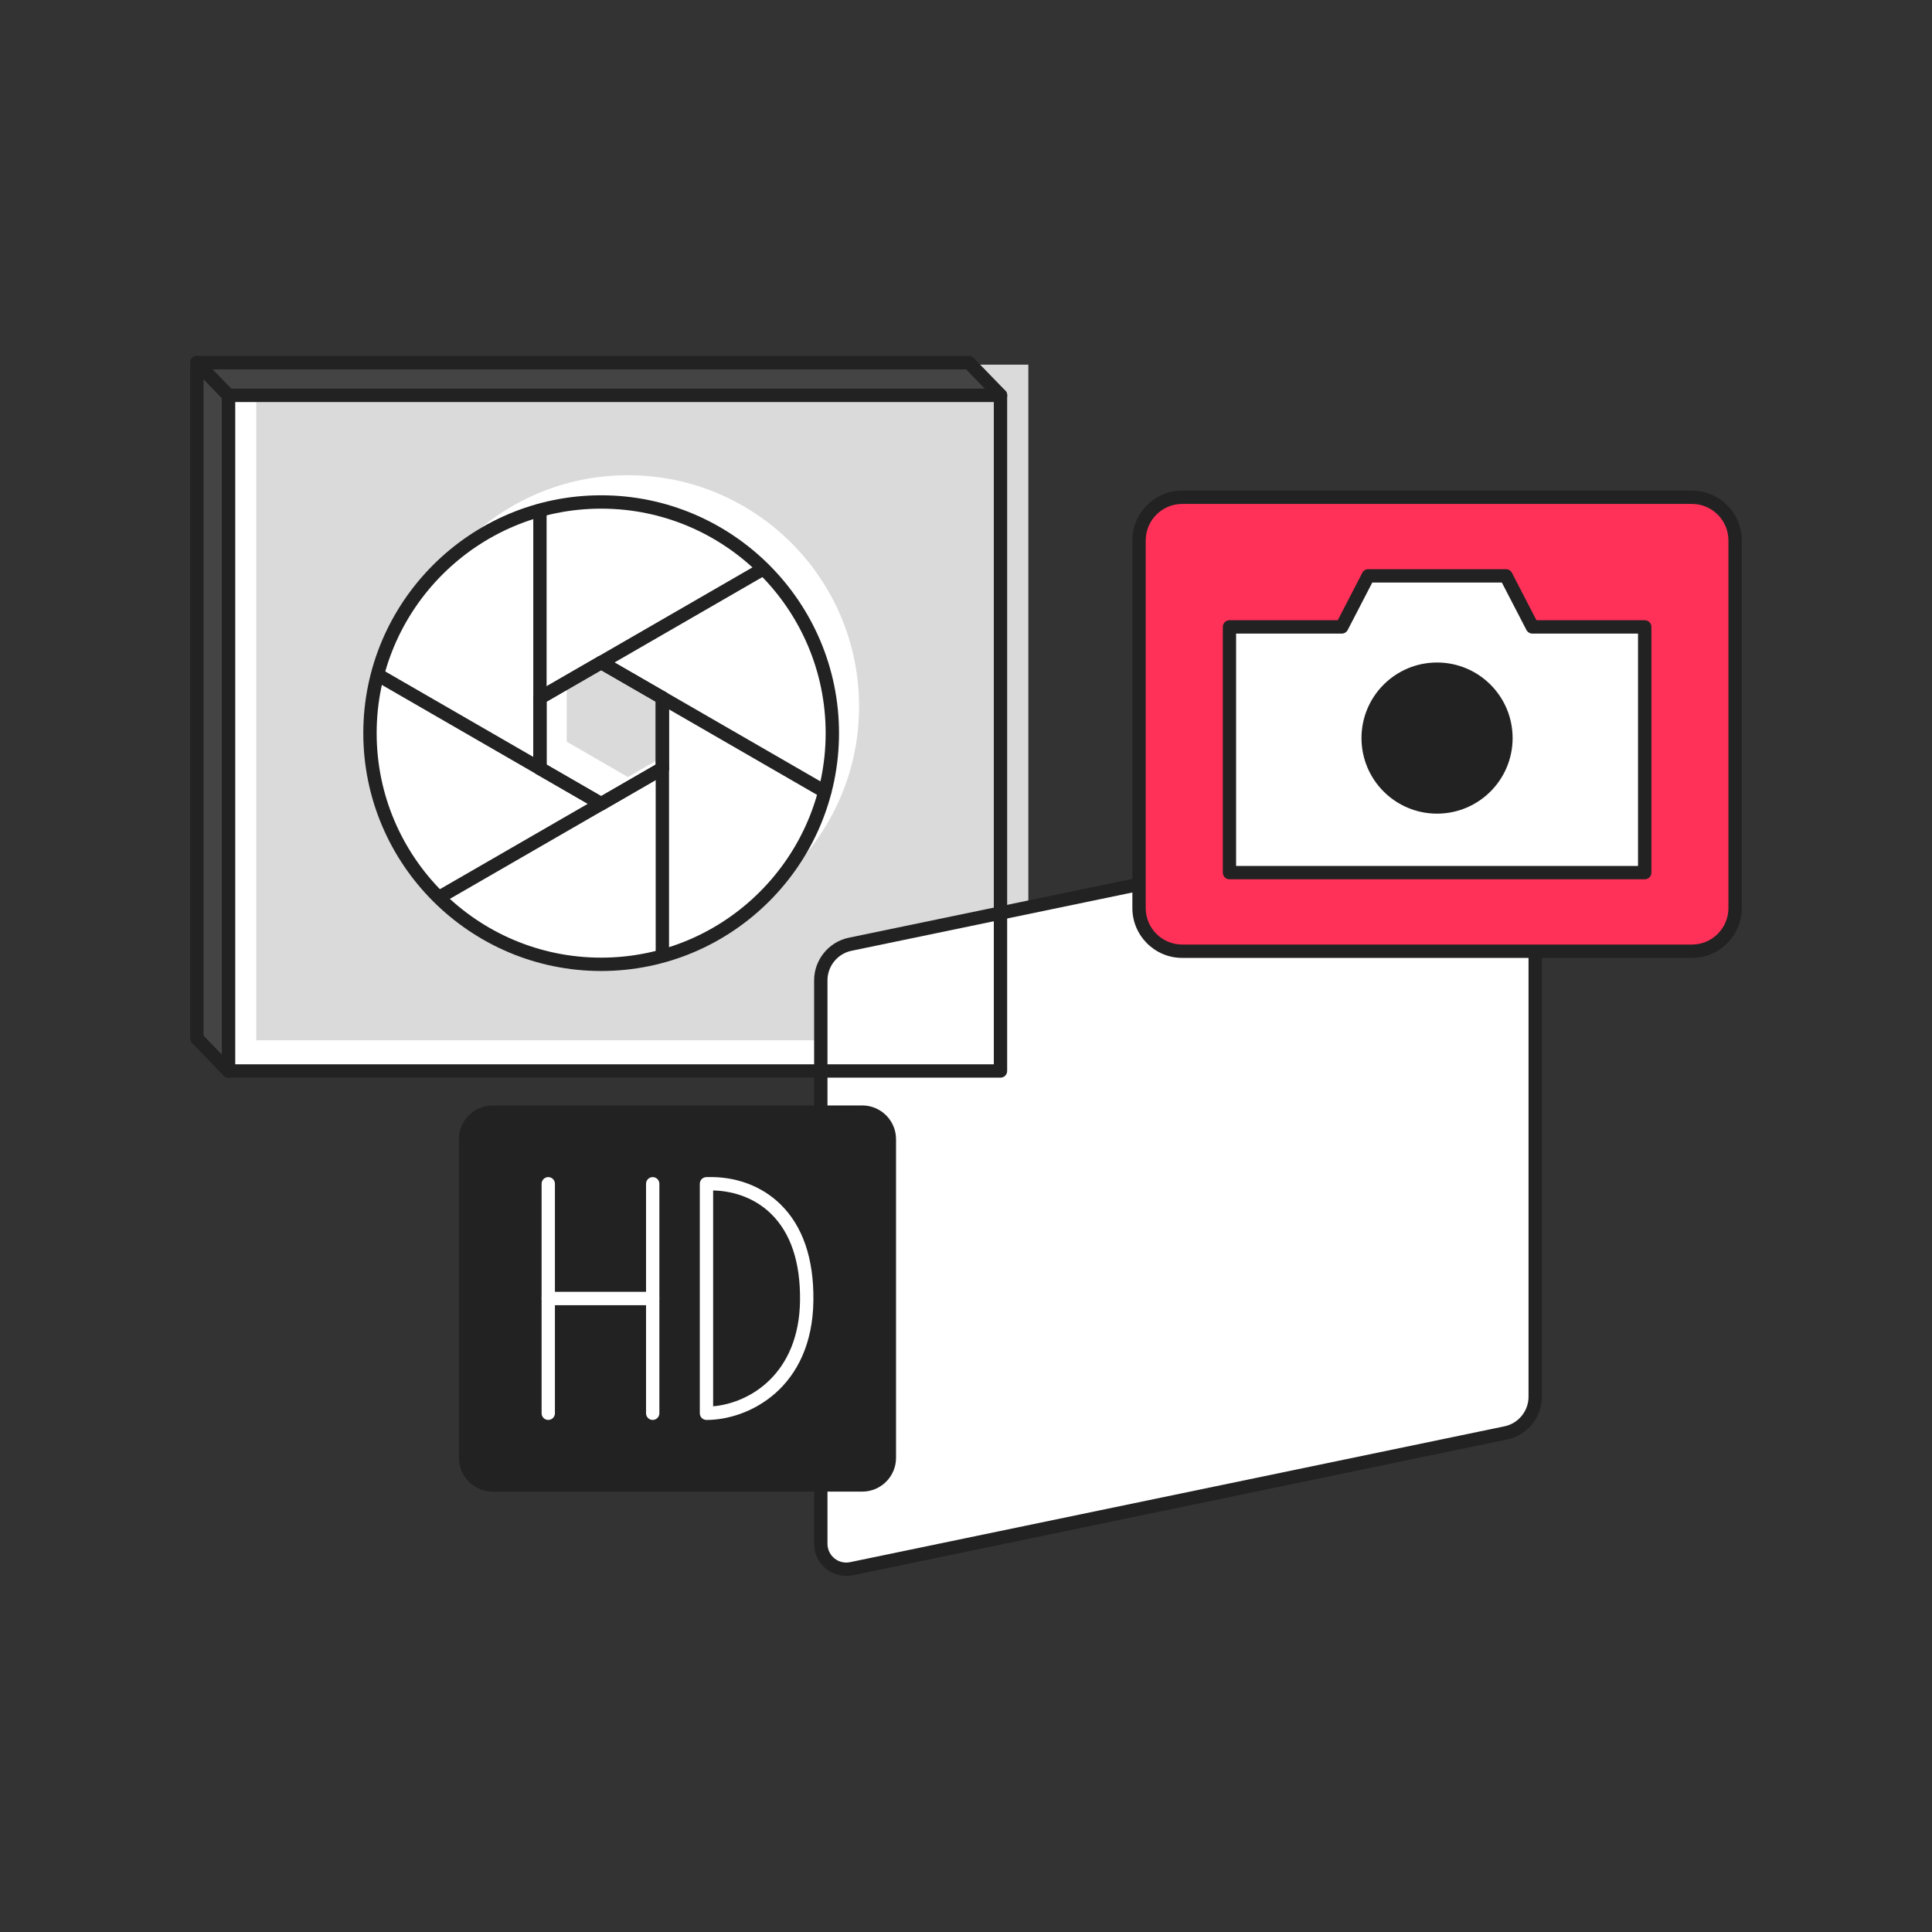 <svg width="136" height="136" viewBox="0 0 136 136" fill="none" xmlns="http://www.w3.org/2000/svg">
<rect x="0" y="0" width="136" height="136" fill="#333333" stroke="none"/>
<path d="M70.431 27.827H16.082V75.39H70.431V27.827Z" fill="white"/>
<path d="M39.893 47.236V52.21L44.2 54.699L48.508 52.21V47.236L44.2 44.751L39.893 47.236ZM18.039 25.668V73.229H72.388V25.668H18.039ZM44.199 66.001C35.211 66.001 27.925 58.715 27.925 49.727C27.925 40.739 35.211 33.453 44.199 33.453C53.187 33.453 60.473 40.739 60.473 49.727C60.473 58.715 53.187 66.001 44.199 66.001Z" fill="#DADADA"/>
<path d="M106.005 100.866L59.939 110.429C58.825 110.66 57.781 109.81 57.781 108.673V69.008C57.781 67.779 58.643 66.72 59.847 66.47L105.913 56.907C107.027 56.676 108.071 57.526 108.071 58.664V98.328C108.071 99.557 107.209 100.616 106.005 100.866Z" fill="white"/>
<path d="M70.428 75.859H16.079C15.819 75.859 15.609 75.648 15.609 75.388V27.827C15.609 27.567 15.82 27.356 16.079 27.356H70.428C70.688 27.356 70.897 27.567 70.897 27.827V75.39C70.897 75.65 70.686 75.861 70.428 75.861V75.859ZM16.548 74.919H69.958V28.297H16.549V74.919H16.548Z" fill="#222222"/>
<path d="M13.859 25.532V73.095L16.081 75.39V27.827L13.859 25.532Z" fill="#444444"/>
<path d="M16.081 75.859C15.957 75.859 15.833 75.81 15.743 75.716L13.519 73.421C13.434 73.333 13.387 73.216 13.387 73.095V25.532C13.387 25.34 13.502 25.169 13.681 25.097C13.858 25.026 14.062 25.068 14.194 25.206L16.418 27.501C16.503 27.589 16.55 27.707 16.55 27.827V75.39C16.55 75.582 16.435 75.754 16.256 75.825C16.198 75.849 16.139 75.859 16.079 75.859H16.081ZM14.329 72.904L15.612 74.229V28.018L14.329 26.693V72.904Z" fill="#222222"/>
<path d="M68.208 25.532H13.859L16.081 27.827H70.43L68.208 25.532Z" fill="#444444"/>
<path d="M70.43 28.297H16.081C15.953 28.297 15.831 28.245 15.742 28.154L13.519 25.859C13.388 25.723 13.351 25.522 13.424 25.349C13.497 25.175 13.668 25.061 13.857 25.061H68.208C68.335 25.061 68.458 25.112 68.546 25.204L70.77 27.499C70.901 27.635 70.938 27.836 70.865 28.009C70.792 28.183 70.62 28.297 70.431 28.297H70.43ZM16.28 27.356H69.32L68.007 26.002H14.969L16.281 27.356H16.28Z" fill="#222222"/>
<path d="M59.568 110.937C59.053 110.937 58.551 110.76 58.143 110.429C57.613 109.997 57.309 109.358 57.309 108.673V69.008C57.309 67.565 58.335 66.303 59.748 66.009L105.815 56.447C106.484 56.307 107.173 56.476 107.703 56.907C108.234 57.339 108.538 57.978 108.538 58.664V98.328C108.538 99.771 107.511 101.033 106.099 101.327L60.032 110.889C59.877 110.922 59.723 110.937 59.568 110.937ZM106.277 57.339C106.187 57.339 106.097 57.348 106.007 57.367L59.94 66.929C58.961 67.133 58.249 68.007 58.249 69.006V108.671C58.249 109.07 58.427 109.444 58.737 109.698C59.046 109.949 59.449 110.048 59.84 109.966L105.906 100.404C106.886 100.2 107.598 99.326 107.598 98.326V58.662C107.598 58.262 107.419 57.888 107.11 57.635C106.872 57.441 106.578 57.338 106.277 57.338V57.339Z" fill="#222222"/>
<path d="M119.103 35.003H83.218C81.54 35.003 80.18 36.363 80.18 38.041V63.922C80.18 65.599 81.54 66.96 83.218 66.96H119.103C120.781 66.96 122.141 65.599 122.141 63.922V38.041C122.141 36.363 120.781 35.003 119.103 35.003Z" fill="#FF3158"/>
<path d="M119.103 67.43H83.218C81.283 67.43 79.711 65.856 79.711 63.923V38.041C79.711 36.106 81.285 34.534 83.218 34.534H119.103C121.038 34.534 122.61 36.108 122.61 38.041V63.923C122.61 65.858 121.036 67.43 119.103 67.43ZM83.218 35.474C81.802 35.474 80.651 36.625 80.651 38.041V63.923C80.651 65.339 81.802 66.49 83.218 66.49H119.103C120.519 66.49 121.67 65.339 121.67 63.923V38.041C121.67 36.625 120.519 35.474 119.103 35.474H83.218Z" fill="#222222"/>
<path d="M107.868 44.13L106.007 40.535H96.315L94.455 44.13H86.547V61.428H115.777V44.13H107.868Z" fill="white"/>
<path d="M115.777 61.897H86.547C86.287 61.897 86.078 61.686 86.078 61.426V44.13C86.078 43.87 86.289 43.659 86.547 43.659H94.17L95.899 40.319C95.981 40.162 96.14 40.066 96.317 40.066H106.009C106.184 40.066 106.346 40.164 106.427 40.319L108.156 43.659H115.779C116.039 43.659 116.248 43.87 116.248 44.13V61.426C116.248 61.686 116.037 61.897 115.779 61.897H115.777ZM87.016 60.957H115.306V44.601H107.869C107.694 44.601 107.532 44.502 107.451 44.348L105.72 41.007H96.599L94.869 44.348C94.789 44.504 94.627 44.601 94.451 44.601H87.013V60.957H87.016Z" fill="#222222"/>
<path d="M101.159 57.275C104.097 57.275 106.478 54.893 106.478 51.955C106.478 49.018 104.097 46.636 101.159 46.636C98.221 46.636 95.84 49.018 95.84 51.955C95.84 54.893 98.221 57.275 101.159 57.275Z" fill="#222222"/>
<path d="M42.317 35.334C33.329 35.334 26.043 42.621 26.043 51.609C26.043 60.596 33.329 67.883 42.317 67.883C51.305 67.883 58.591 60.596 58.591 51.609C58.591 42.621 51.305 35.334 42.317 35.334ZM46.625 54.092L42.317 56.581L38.009 54.092V49.118L42.317 46.634L46.625 49.118V54.092Z" fill="white"/>
<path d="M42.318 68.352C33.085 68.352 25.574 60.841 25.574 51.609C25.574 42.376 33.085 34.865 42.318 34.865C51.55 34.865 59.061 42.376 59.061 51.609C59.061 60.841 51.55 68.352 42.318 68.352ZM42.318 35.805C33.603 35.805 26.514 42.894 26.514 51.609C26.514 60.323 33.603 67.412 42.318 67.412C51.032 67.412 58.121 60.323 58.121 51.609C58.121 42.894 51.032 35.805 42.318 35.805Z" fill="#222222"/>
<path d="M42.316 57.052C42.234 57.052 42.155 57.032 42.081 56.989L37.774 54.502C37.627 54.419 37.539 54.262 37.539 54.096V49.121C37.539 48.953 37.629 48.798 37.774 48.715L42.081 46.228C42.228 46.145 42.406 46.145 42.552 46.228L46.86 48.715C47.006 48.798 47.095 48.955 47.095 49.121V54.096C47.095 54.264 47.005 54.419 46.86 54.502L42.552 56.989C42.479 57.032 42.398 57.052 42.318 57.052H42.316ZM38.477 53.824L42.316 56.039L46.155 53.824V49.392L42.316 47.177L38.477 49.392V53.824Z" fill="#222222"/>
<path d="M38.008 54.565C37.748 54.565 37.539 54.354 37.539 54.094V35.929C37.539 35.669 37.75 35.459 38.008 35.459C38.267 35.459 38.477 35.669 38.477 35.929V54.094C38.477 54.354 38.267 54.565 38.008 54.565Z" fill="#222222"/>
<path d="M42.315 57.052C42.235 57.052 42.155 57.032 42.08 56.989L26.493 47.989C26.269 47.86 26.191 47.573 26.321 47.347C26.451 47.122 26.738 47.044 26.964 47.175L42.551 56.175C42.776 56.304 42.854 56.591 42.723 56.817C42.636 56.969 42.478 57.052 42.315 57.052Z" fill="#222222"/>
<path d="M30.92 63.633C30.757 63.633 30.599 63.548 30.512 63.398C30.383 63.174 30.459 62.886 30.684 62.755L46.388 53.689C46.613 53.56 46.9 53.637 47.031 53.861C47.16 54.086 47.084 54.373 46.859 54.504L31.155 63.57C31.08 63.612 31 63.633 30.92 63.633Z" fill="#222222"/>
<path d="M46.626 67.65C46.365 67.65 46.156 67.439 46.156 67.179V49.12C46.156 48.86 46.367 48.649 46.626 48.649C46.884 48.649 47.095 48.86 47.095 49.12V67.179C47.095 67.439 46.884 67.65 46.626 67.65Z" fill="#222222"/>
<path d="M58.049 56.188C57.969 56.188 57.889 56.168 57.814 56.126L42.079 47.041C41.855 46.911 41.776 46.624 41.907 46.398C42.036 46.174 42.324 46.096 42.55 46.226L58.285 55.311C58.51 55.44 58.588 55.728 58.457 55.954C58.37 56.105 58.212 56.188 58.049 56.188Z" fill="#222222"/>
<path d="M38.01 49.591C37.847 49.591 37.688 49.506 37.602 49.356C37.473 49.132 37.549 48.844 37.773 48.714L53.487 39.641C53.711 39.511 53.998 39.588 54.129 39.812C54.258 40.037 54.182 40.324 53.958 40.455L38.244 49.528C38.17 49.57 38.09 49.591 38.01 49.591Z" fill="#222222"/>
<path d="M60.699 78.285H34.679C33.627 78.285 32.773 79.138 32.773 80.191V102.622C32.773 103.675 33.627 104.528 34.679 104.528H60.699C61.752 104.528 62.605 103.675 62.605 102.622V80.191C62.605 79.138 61.752 78.285 60.699 78.285Z" fill="#222222"/>
<path d="M60.7 104.999H34.68C33.371 104.999 32.305 103.933 32.305 102.624V80.191C32.305 78.882 33.371 77.816 34.68 77.816H60.7C62.009 77.816 63.075 78.882 63.075 80.191V102.624C63.075 103.933 62.009 104.999 60.7 104.999ZM34.68 78.756C33.889 78.756 33.245 79.4 33.245 80.191V102.624C33.245 103.414 33.889 104.059 34.68 104.059H60.7C61.49 104.059 62.135 103.414 62.135 102.624V80.191C62.135 79.4 61.49 78.756 60.7 78.756H34.68Z" fill="#222222"/>
<path d="M38.594 99.955C38.334 99.955 38.125 99.744 38.125 99.484V83.331C38.125 83.07 38.336 82.86 38.594 82.86C38.853 82.86 39.063 83.07 39.063 83.331V99.484C39.063 99.744 38.853 99.955 38.594 99.955Z" fill="white"/>
<path d="M45.946 99.955C45.686 99.955 45.477 99.744 45.477 99.484V83.331C45.477 83.07 45.687 82.86 45.946 82.86C46.204 82.86 46.415 83.07 46.415 83.331V99.484C46.415 99.744 46.204 99.955 45.946 99.955Z" fill="white"/>
<path d="M45.945 91.878H38.594C38.334 91.878 38.125 91.667 38.125 91.407C38.125 91.147 38.336 90.936 38.594 90.936H45.945C46.205 90.936 46.414 91.147 46.414 91.407C46.414 91.667 46.203 91.878 45.945 91.878Z" fill="white"/>
<path d="M49.731 99.955C49.471 99.955 49.262 99.744 49.262 99.484V83.331C49.262 83.077 49.462 82.87 49.716 82.861C51.745 82.788 53.597 83.465 54.931 84.767C56.509 86.307 57.292 88.589 57.258 91.548C57.187 97.716 52.719 99.955 49.733 99.955H49.731ZM50.2 83.8V98.994C52.786 98.77 56.257 96.703 56.317 91.538C56.347 88.845 55.66 86.795 54.273 85.44C53.224 84.417 51.791 83.842 50.202 83.8H50.2Z" fill="white"/>
</svg>
